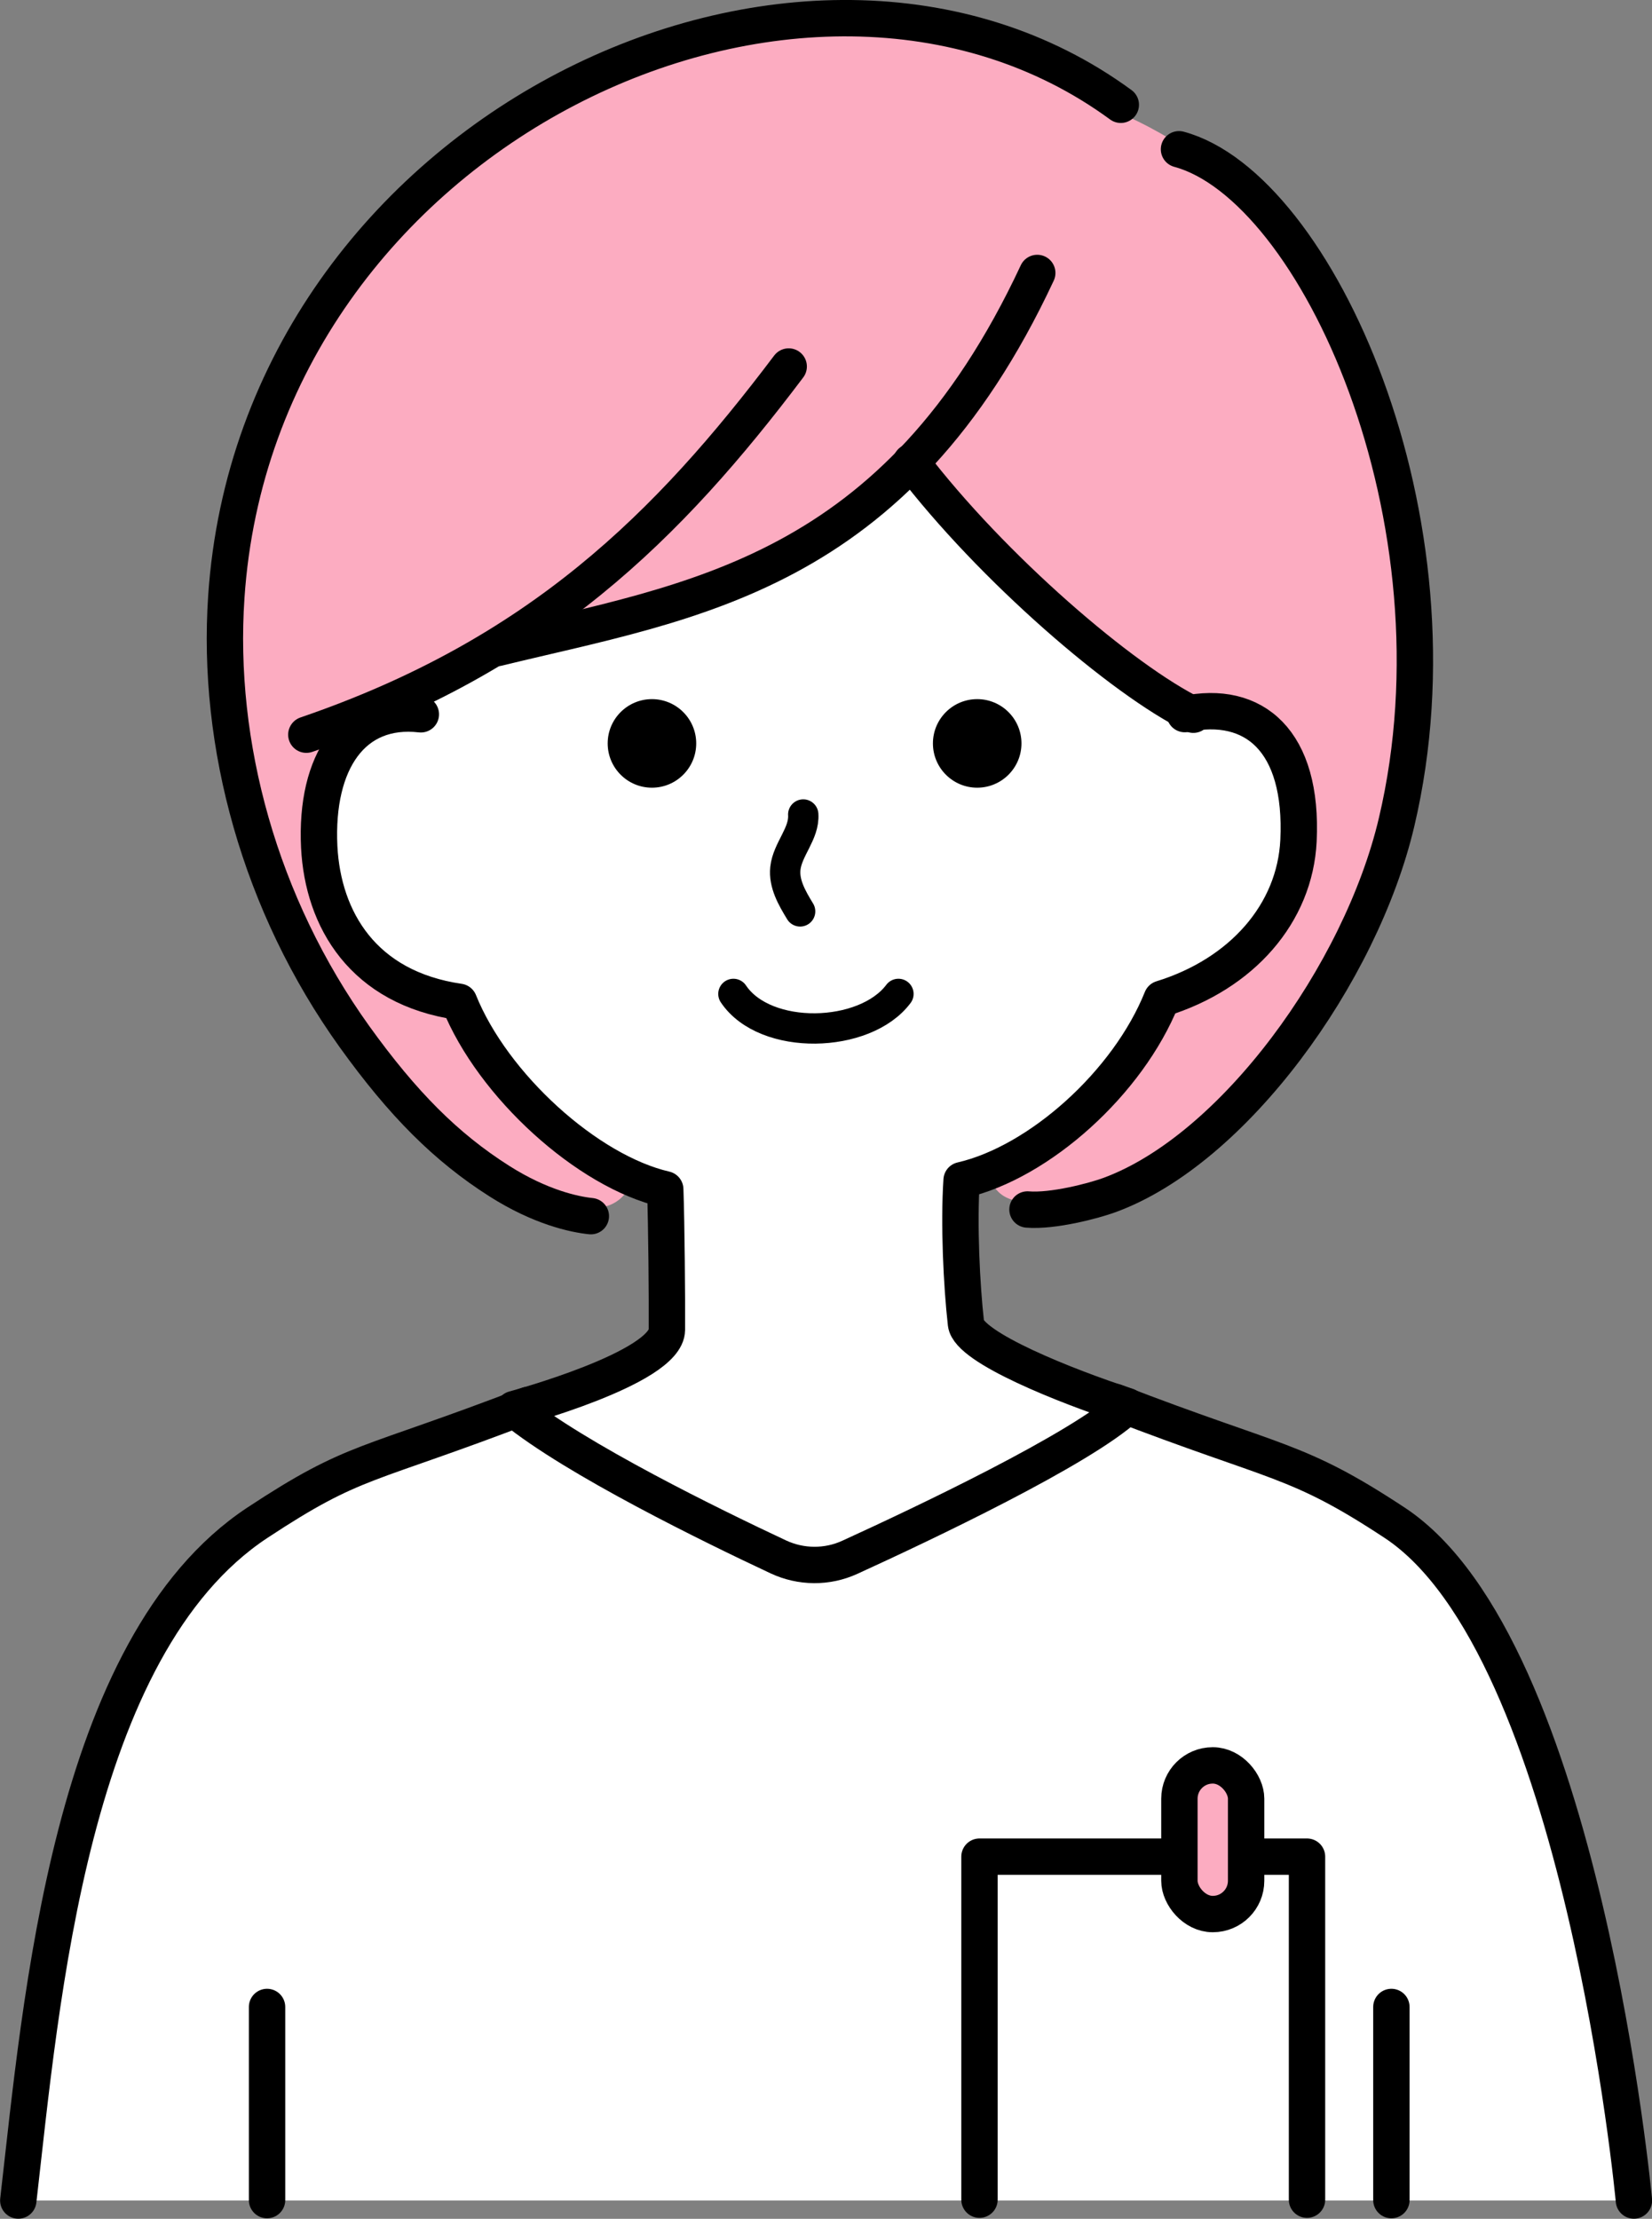 <?xml version="1.0" encoding="UTF-8"?>
<svg id="_レイヤー_2" data-name="レイヤー 2" xmlns="http://www.w3.org/2000/svg" viewBox="0 0 79.49 106.73">
  <rect x="0" y="0" width="79.49" height="106.73" fill="#808080" stroke="none"/>
  <defs>
    <style>
      .cls-1, .cls-2 {
        fill: #fff;
      }

      .cls-1, .cls-3, .cls-4, .cls-5, .cls-6 {
        stroke: #000;
        stroke-linecap: round;
        stroke-linejoin: round;
      }

      .cls-1, .cls-5, .cls-6 {
        stroke-width: 1.75px;
      }

      .cls-3 {
        stroke-width: 1.46px;
      }

      .cls-3, .cls-4, .cls-6 {
        fill: none;
      }

      .cls-7, .cls-5 {
        fill: #fcacc1;
      }

      .cls-4 {
        stroke-width: 1.46px;
      }
    </style>
  </defs>
  <g id="step1">
    <g>
      <path class="cls-1" d="M78.62,105.85s-2.48-26.64-11.51-32.6c-4.75-3.13-5.57-2.77-13.47-5.82l-28.23.15c-7.9,3.04-8.28,2.54-13.03,5.67C3.36,79.21,1.98,96.3.88,105.85"/>
      <path class="cls-2" d="M57.28,33.91c2.93.43,5.67,1.54,5.47,5.65-.17,3.49-1.72,7.4-6.43,8.47-1.62,4.04-6.44,7.72-10.18,8.59,0,1.67.02,4.49.07,6.36.06,2.18,5.43,3.02,7.97,4.29-1.46,2.46-9.79,6.18-13.24,7.64-.96.41-2.04.42-3.01.03-3.55-1.43-12.25-5.11-13.91-7.45,0,0,7.73-1.18,7.87-3.66.09-1.56-.02-5.47-.08-7.2-3.74-.86-8.56-4.55-10.18-8.59-4.71-1.07-6.7-4.4-6.87-7.89-.2-4.12,2.69-6.68,5.73-7.4,4.32-2.46,20.78-5.88,22.99-10.06,3.62,4.47,13.8,11.22,13.8,11.22Z"/>
      <path class="cls-7" d="M56.67,34.43c1.48-.7,3.34-.1,4.41,1.14s1.43,2.95,1.34,4.58c-.2,3.38-2.46,6.66-5.7,7.64-.34.1-.7.18-.98.39-.29.21-.48.53-.67.84-1.88,3.06-4.43,5.69-7.43,7.66.25.72.78.99,1.27,1.08s1.01.06,1.47.22c.27.1.51.26.79.33.57.16,1.17-.04,1.73-.24,2.34-1.76,4.81-3.53,6.78-5.8,1.27-1.47,2.31-3.12,3.51-4.66.8-1.03,1.68-2,2.34-3.13.74-1.27,1.18-2.7,1.55-4.12,1.67-6.51,1.9-13.5-.17-19.89s-6.59-12.12-12.71-14.89c-15.49-11.71-41.79.7-43.31,23.13-.72,10.7,4.38,22.79,14.89,29.28.56.69,1.78.68,2.32-.02.89.36,2.02-.13,2.29-1.2-3.34-1.56-6.06-4.38-7.51-7.77-.15-.35-.29-.71-.58-.95-.43-.36-1.05-.33-1.61-.38-1.96-.17-3.69-1.54-4.63-3.27s-1.17-3.77-1.01-5.74c.11-1.34.41-2.71,1.23-3.77s2.26-1.72,3.48-1.28c1.58-1.39,3.37-2.53,5.29-3.39,6.87-.31,13.61-2.98,18.79-7.43,3.56,4.56,7.94,8.48,12.85,11.65Z"/>
      <path class="cls-6" d="M57.01,34.35c3.34-.71,5.7,1.29,5.47,6.09-.17,3.49-2.72,6.41-6.58,7.6-1.62,4.04-5.89,7.87-9.63,8.73-.14,2.11,0,5.05.21,6.9.14,1.15,4.81,3.01,7.76,3.97-2.23,2.07-9.89,5.69-13.35,7.27-1.09.5-2.35.49-3.44-.02-3.14-1.47-9.76-4.7-12.72-7.11,0,0,7.34-1.97,7.36-3.81.01-1.56-.02-5.02-.08-6.76-3.74-.86-8.3-4.99-9.92-9.02-4.62-.67-6.55-3.96-6.73-7.45-.2-4.12,1.62-6.76,4.89-6.38"/>
      <line class="cls-1" x1="12.85" y1="96.54" x2="12.85" y2="105.83"/>
      <line class="cls-1" x1="66.95" y1="96.54" x2="66.95" y2="105.83"/>
      <polyline class="cls-1" points="62.89 105.81 62.89 89.31 47.13 89.31 47.13 105.81"/>
      <rect class="cls-5" x="56.75" y="84.92" width="3.21" height="7.15" rx="1.6" ry="1.6"/>
      <path class="cls-6" d="M14.74,35.34c11.2-3.83,17.43-10.05,23.21-17.71"/>
      <path class="cls-6" d="M23.94,31.17c9.34-2.28,19.15-3.44,25.97-18.04"/>
      <path class="cls-6" d="M43.84,22.22c3.89,5.1,10.18,10.5,13.58,12.16"/>
      <path class="cls-6" d="M53.93,5.04C38.71-6.12,12.4,6.28,10.89,28.71c-.48,7.09,1.6,14.79,6.17,21.16,2.33,3.24,4.41,5.32,6.96,6.94,1.98,1.26,3.62,1.61,4.41,1.69"/>
      <path class="cls-6" d="M56.73,7.18c6.61,1.78,13.91,17.81,10.47,32.37-1.72,7.3-7.85,15.76-13.83,17.94-.74.27-2.7.79-3.93.69"/>
      <path class="cls-3" d="M38.65,39.18c.06.92-.76,1.67-.86,2.59-.08.74.32,1.43.71,2.07"/>
      <path class="cls-4" d="M35.29,47.81c1.53,2.28,6.33,2.15,7.94,0"/>
      <circle cx="47.02" cy="35.76" r="2.13"/>
      <circle cx="31.37" cy="35.76" r="2.13"/>
    </g>
  </g>
</svg>